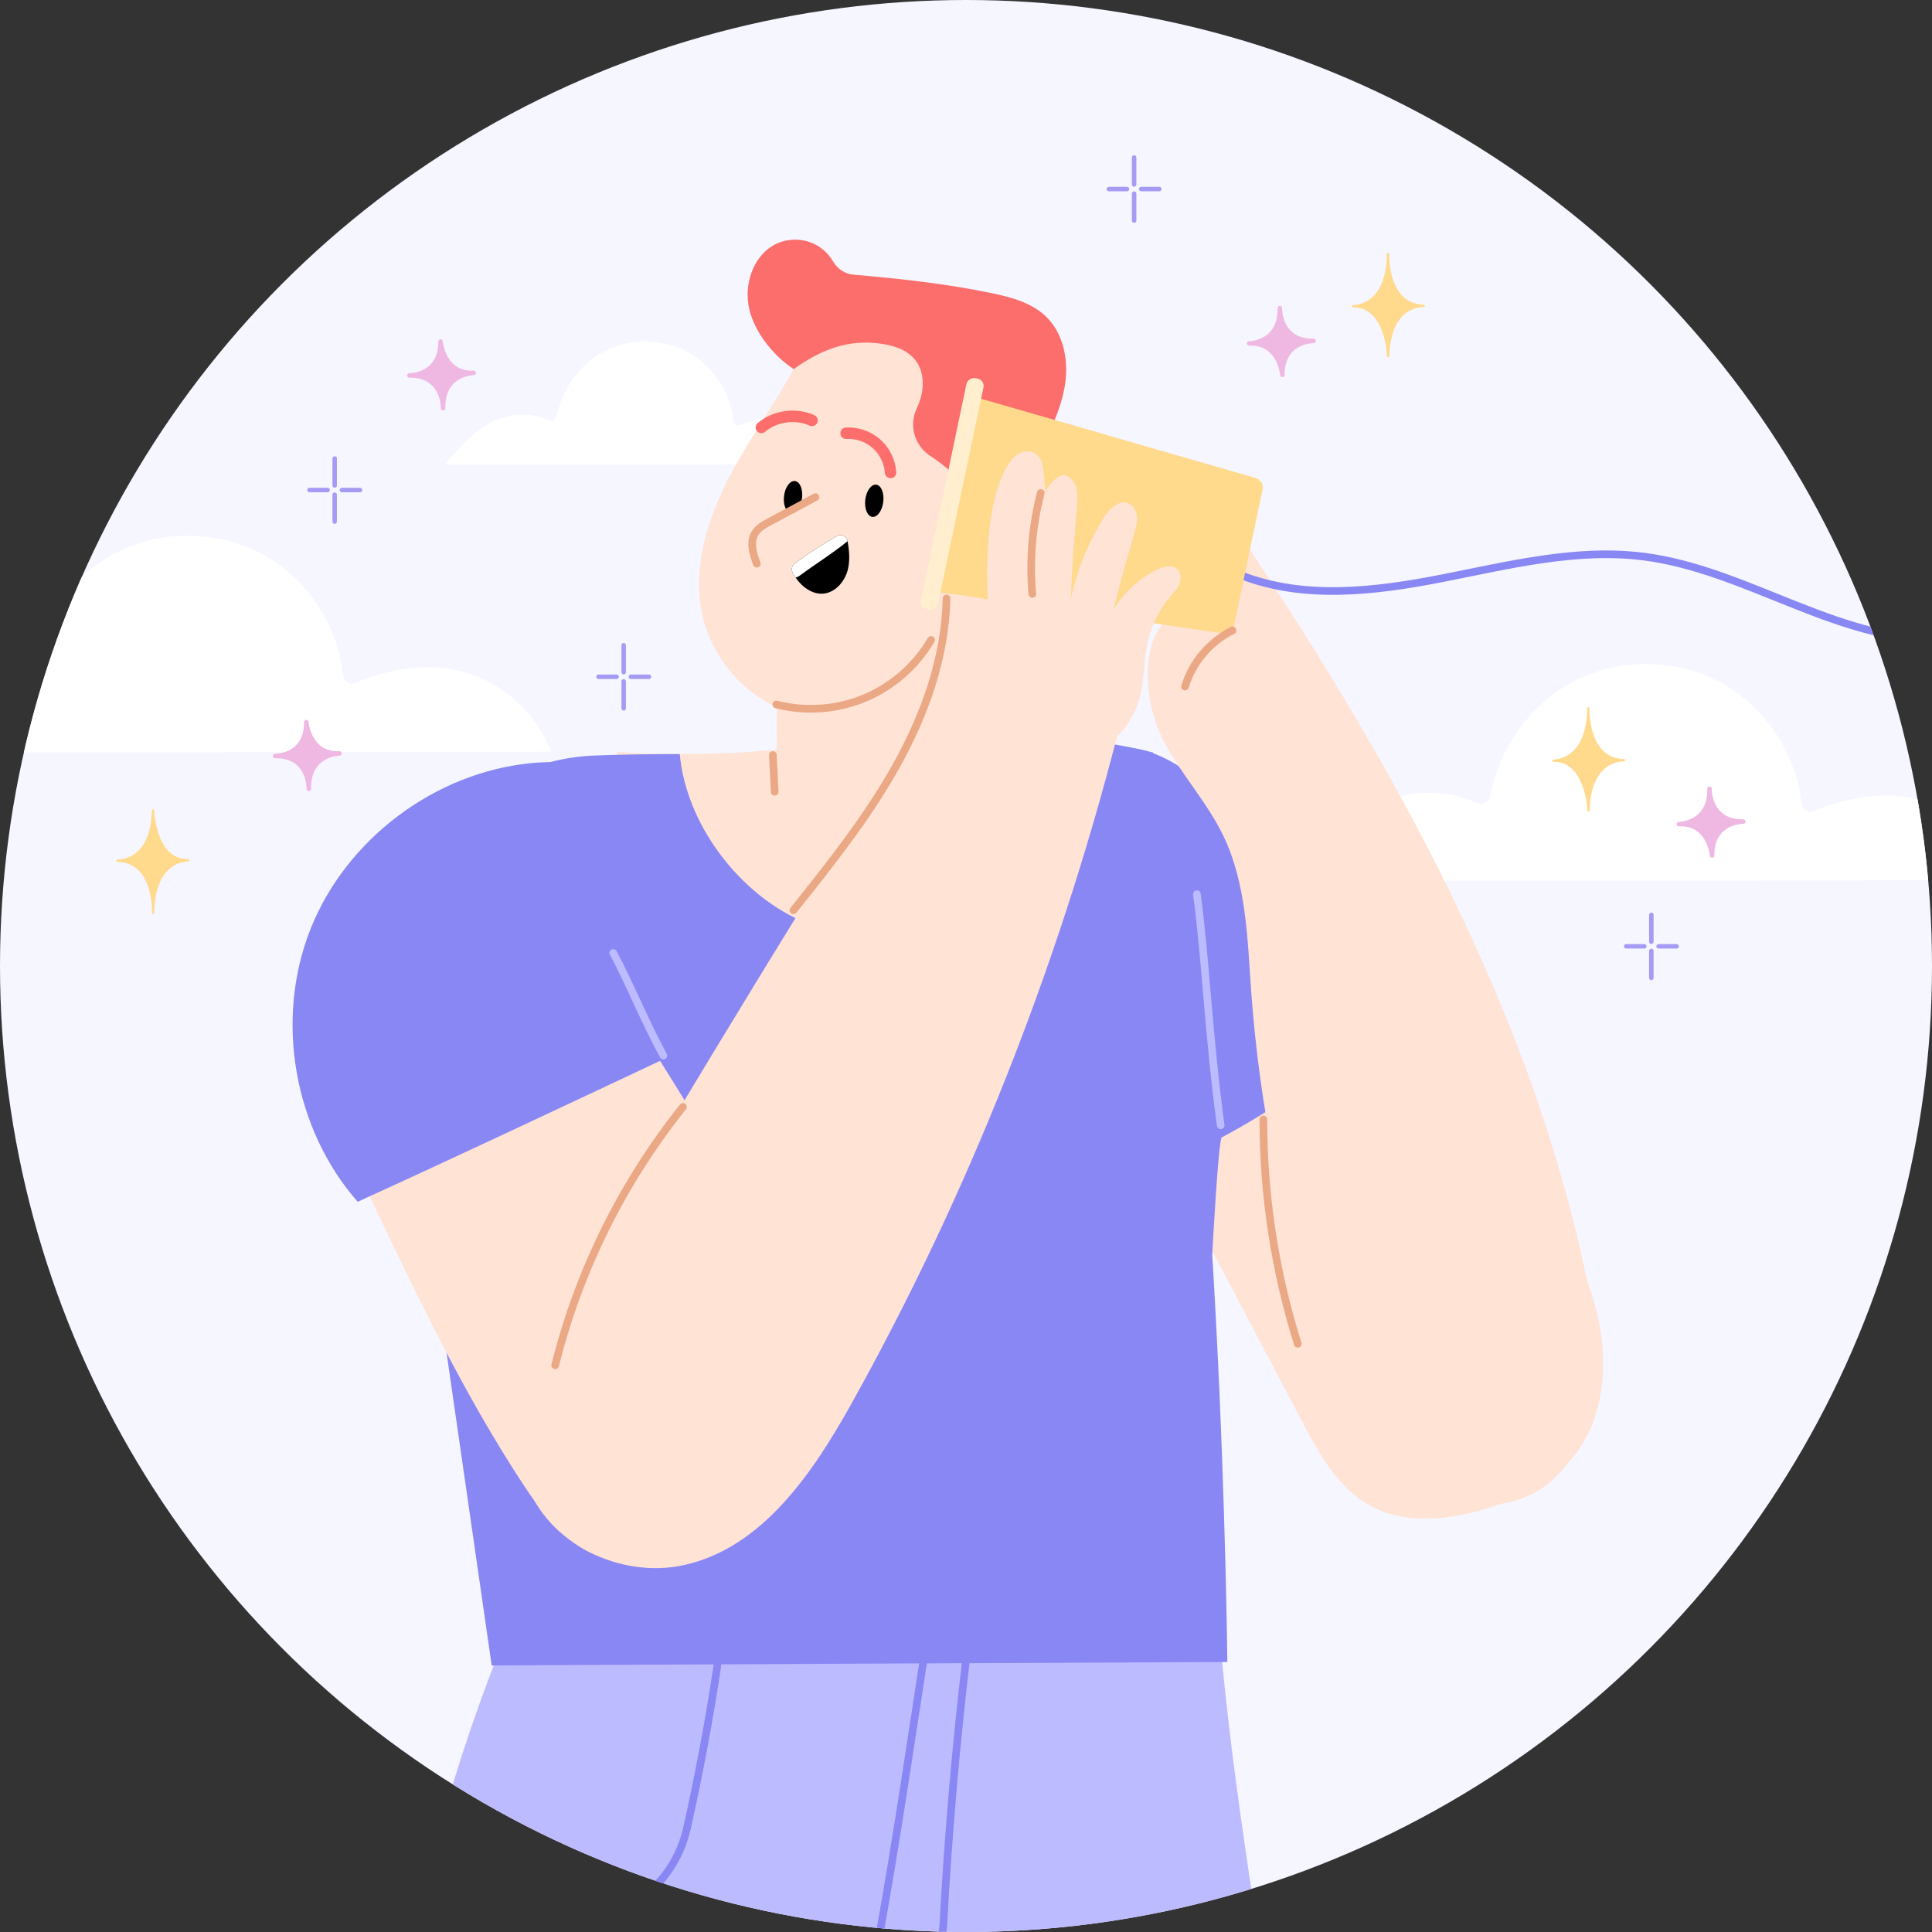 <svg xmlns="http://www.w3.org/2000/svg" xmlns:xlink="http://www.w3.org/1999/xlink" id="Stars" viewBox="0 0 1298 1298"><rect x="0" y="0" width="1298" height="1298" fill="#333333" stroke="none"/><defs><style>      .cls-1, .cls-2, .cls-3, .cls-4, .cls-5, .cls-6, .cls-7 {        fill: none;      }      .cls-1, .cls-2, .cls-3, .cls-5, .cls-8, .cls-9, .cls-6, .cls-7 {        stroke-linecap: round;      }      .cls-1, .cls-2, .cls-3, .cls-5, .cls-8, .cls-9, .cls-7 {        stroke-linejoin: round;      }      .cls-1, .cls-3, .cls-6, .cls-7 {        stroke-width: 5.13px;      }      .cls-1, .cls-6 {        stroke: #8987f4;      }      .cls-10 {        fill: #000;      }      .cls-10, .cls-11, .cls-12, .cls-13, .cls-4, .cls-14, .cls-15, .cls-16, .cls-17, .cls-18 {        stroke-width: 0px;      }      .cls-11 {        fill: #ffefcf;      }      .cls-2 {        stroke: #fc6e6c;        stroke-width: 7.69px;      }      .cls-12 {        fill: #bcbbff;      }      .cls-13 {        fill: #ffe3d5;      }      .cls-3 {        stroke: #eba885;      }      .cls-5 {        stroke: #a59bf4;      }      .cls-5, .cls-8 {        stroke-width: 3px;      }      .cls-19 {        clip-path: url(#clippath-1);      }      .cls-14 {        fill: #fc6e6c;      }      .cls-8 {        fill: #efb8e2;        stroke: #efb8e2;      }      .cls-15 {        fill: #8987f4;      }      .cls-16, .cls-9 {        fill: #ffd98c;      }      .cls-9 {        stroke: #ffd98c;        stroke-width: 1.56px;      }      .cls-6 {        stroke-miterlimit: 10;      }      .cls-20 {        clip-path: url(#clippath);      }      .cls-7 {        stroke: #bcbbff;      }      .cls-17 {        fill: #f5f6ff;      }      .cls-18 {        fill: #fff;      }    </style><clipPath id="clippath"><circle class="cls-4" cx="649" cy="649" r="649"></circle></clipPath><clipPath id="clippath-1"><path class="cls-4" d="M533.94,378.59c9.21-6.79,18.74-13.09,28.4-18.43,2.91-1.61,6.54.14,7.11,3.41,1.12,6.43,1.7,12.95.13,19.23-2.1,8.41-9.26,16.24-17.93,16.09-4.49-.08-8.74-2.25-12.14-5.19-2.64-2.28-4.83-5-6.95-8.96-1.13-2.1-.54-4.73,1.38-6.15Z"></path></clipPath></defs><circle class="cls-17" cx="649" cy="649" r="649"></circle><g class="cls-20"><path class="cls-18" d="M868.97,591.71s480.85,0,481.05-.57c-9.57-25.2-31.37-45.43-57.22-53.08-23.5-6.96-49.86-3.37-74.51,6.93-3.53,1.48-7.43-.89-7.84-4.7-3.47-32.67-22.99-63.42-51.39-80.06-30.69-17.99-70.71-18.87-102.17-2.26-28.81,15.21-49.55,44.63-55.82,76.65-.82,4.17-5.31,6.47-9.18,4.72-11.36-5.13-34.12-11.85-61.89-.68-21.27,8.56-38.02,25.53-61.04,53.04Z"></path><path class="cls-18" d="M-110.82,505.5s480.85,0,481.05-.57c-9.57-25.2-31.37-45.43-57.22-53.08-23.5-6.96-49.86-3.37-74.51,6.93-3.53,1.48-7.43-.89-7.84-4.7-3.47-32.67-22.99-63.42-51.39-80.06-30.69-17.99-70.71-18.87-102.17-2.26-28.81,15.21-49.55,44.63-55.82,76.65-.82,4.17-5.31,6.47-9.18,4.72-11.36-5.13-34.12-11.85-61.89-.68-21.27,8.56-38.02,25.53-61.04,53.04Z"></path><path class="cls-18" d="M298.93,312.15s273.16,0,273.27-.32c-5.44-14.32-17.82-25.81-32.5-30.15-13.35-3.95-28.33-1.92-42.32,3.94-2.01.84-4.22-.51-4.45-2.67-1.97-18.56-13.06-36.03-29.19-45.48-17.44-10.22-40.17-10.72-58.04-1.28-16.37,8.64-28.15,25.35-31.71,43.55-.46,2.37-3.01,3.68-5.21,2.68-6.45-2.91-19.39-6.73-35.16-.39-12.08,4.86-21.6,14.5-34.68,30.13Z"></path><g><path class="cls-13" d="M521.98,503.74c-.89-36.59.81-74.44,16.48-107.52,15.67-33.08,48.34-60.43,84.94-59.77,11.53.21,23.87,3.72,30.81,12.93,6.46,8.57,6.92,20.09,7.13,30.83.77,40.01,1.55,80.02,8.29,119.98,24.42-1.87,48.84-3.74,74.39-.79-3.01,46.82-24.06,92.5-58.66,124.17-34.61,31.68-82.57,48.67-129.3,44.47-39.36-3.54-77.35-22.12-103.61-51.66-26.26-29.54-40.29-69.85-37.79-111.16,33.92,2.13,67.99,2.03,107.31-1.48Z"></path><path class="cls-12" d="M820.1,1106.13c11.28,123.88,33.23,230.67,51.8,377.82-86.2,0-624.5,9.23-624.5,9.23,0,0,13.8-197.33,87.15-381.3,122.61-9.85,185.87-17.65,244.32-22.35,30.67-2.46,210.53-14.1,241.23,16.61Z"></path><path class="cls-1" d="M649.42,1111.87c-7.16,60.18-12.37,120.6-15.64,181.11-1.16,21.41-18.7,38.26-40.15,38.42l-4.73-.52"></path><path class="cls-1" d="M481.96,1118.96c-5.38,36.12-12.09,72.04-20.4,109.22-8.58,38.43-43.58,65.31-82.92,63.47-31.6-1.48-63.14-3.95-94.58-7.42"></path><path class="cls-6" d="M622.62,1100.97c-23.23,151.96-34.68,233.8-71.97,387.22"></path><g><path class="cls-13" d="M541.41,231.96c-14.22,30.47-35,57.4-50.73,87.12-15.73,29.71-26.43,64.29-18.15,96.88,7.04,27.7,28.21,51.41,54.93,61.53,26.72,10.12,58.29,6.39,81.91-9.69,25.1-17.09,39.75-45.55,51.54-73.54,9.71-23.05,18.25-46.85,21.44-71.66,3.2-24.81.77-50.85-10.56-73.15-11.32-22.3-32.29-40.34-56.92-44.7-24.63-4.36-61,.49-73.47,27.22Z"></path><path class="cls-14" d="M660.62,363.28c-.56,10.74-.22,21.52,1.3,32.28,7.56-5.45,11.82-14.43,14.16-23.45,2.34-9.02,3.04-18.4,5.18-27.47,3.63-15.44,11.28-29.57,18.47-43.7,7.19-14.13,14.11-28.77,16.07-44.51,1.97-15.73-1.74-32.96-13.2-43.91-9.65-9.22-23.24-12.83-36.3-15.56-30.42-6.34-61.35-9.71-92.79-12.41-5.72-.49-10.79-3.79-13.69-8.75-2.93-5.02-7.32-9.2-12.54-11.77-7.77-3.83-17.25-4.01-25.17-.48-14.83,6.61-21.82,24.92-19.34,40.96,2.48,16.04,14.97,33.19,30.45,43.5,18.14-12.92,35.62-20,57.71-17.24,9.07,1.13,18.6,4.08,24.16,11.34,5.49,7.16,5.9,17.21,3.29,25.84-.69,2.29-1.57,4.51-2.6,6.73-5.22,11.35-1.34,24.64,9.09,31.51,19.83,13.06,37.02,32.28,35.74,57.1Z"></path><ellipse class="cls-13" cx="672.16" cy="340.68" rx="33.64" ry="27.24" transform="translate(-50.89 552.94) rotate(-43.24)"></ellipse><path class="cls-3" d="M625.56,429.92c-10.17,17.41-26.13,31.37-44.74,39.13-18.61,7.76-39.77,9.26-59.29,4.23"></path><path class="cls-3" d="M655.62,346.65c5.7-9.4,15.52-16.19,26.33-18.21"></path><ellipse class="cls-10" cx="587.38" cy="336.44" rx="10.89" ry="6.09" transform="translate(183.47 879.64) rotate(-83.17)"></ellipse><ellipse class="cls-10" cx="532.79" cy="334" rx="10.89" ry="6.09" transform="translate(137.8 823.28) rotate(-83.17)"></ellipse><path class="cls-3" d="M547.85,334c-10.28,5.51-20.55,11.02-30.83,16.53-3.7,1.99-7.58,4.13-9.76,7.73-3.68,6.07-1.28,13.84,1.19,20.49"></path><path class="cls-2" d="M511.51,287.19c9.23-7.8,23.03-9.72,34.04-4.74"></path><path class="cls-2" d="M568.44,291.06c7.35-.42,14.84,2.16,20.36,7.04,5.52,4.87,9.02,11.98,9.52,19.33"></path></g><path class="cls-15" d="M456.7,506.63c4.05,45.14,36.97,90.16,77.64,110.17,40.67,20.01,91.68,17.21,129.92-7.14,38.23-24.34,62.36-69.38,61.57-112.25,12.9,1.21,25.8,2.42,48.85,8.18,46.04,200.5,49.89,611.01,49.89,611.01,0,0-496.7,2.22-494.22,2.36-21.5-149.26-42.99-298.52-65.21-448.88-12.35-83.59,50.61-159.49,135.05-162.52,17.4-.62,36.1-.96,56.51-.94Z"></path><path class="cls-13" d="M784.63,783.8c29.99,56.95,59.98,113.91,89.97,170.86,11.49,21.82,24.12,44.84,45.7,56.79,23.61,13.07,52.93,9.91,78.74,2,21.63-6.62,43.01-16.83,57.49-34.2,18.41-22.08,23.16-53.03,19.25-81.51-5.71-41.64-27.79-79.17-52.07-113.47-24.28-34.31-51.43-67.01-69.66-104.89-3.35-6.95-7.67-15.05-15.34-15.91-4.36-.49-8.54,1.63-12.39,3.72-52.7,28.57-102.09,63.25-141.7,116.62Z"></path><path class="cls-15" d="M752.88,502.02c40.88,0,76.44,43.78,103.53,78.32,27.09,34.54,47.19,73.92,68.44,115.2-33.41,24.71-70.3,50.8-104.01,68.61-2.29,1.21-6.42,78.65-6.42,78.65,0,0-28.2-39.89-33.69-56.23-15.13-47.05-34.78-92.78-45.46-141.04-10.68-48.26-11.73-100.6,17.61-143.51Z"></path><path class="cls-13" d="M247.39,801.75c31.55,66.44,63.23,133.11,103.52,194.64,14.32,21.87,31.82,44.55,57.2,50.85,26.01,6.46,52.79-6.21,75.29-20.78,24.19-15.67,47.83-35.65,56.39-63.17,7.65-24.58,2.01-51.26-5.97-75.73-20.48-62.73-55.75-119.42-90.69-175.4-63.54,29.44-127.07,58.88-195.73,89.58Z"></path><path class="cls-13" d="M780.6,419.57c-15.11,20.05-10.42,56.14,1.23,78.39,11.65,22.24,29.24,41.04,40.12,63.68,15.45,32.13,16.12,69.04,18.67,104.61,5.47,76.43,20.91,152.05,44.39,224.99,10.58,32.88,23.48,66.33,47.92,90.73,24.45,24.4,63.31,37.46,94.53,22.67,24.14-11.43,39.1-37.18,43.79-63.47,4.69-26.29.55-53.31-4.78-79.48-36.96-181.48-129.64-346.63-230.9-498.7-4.14,22.48-4.66,38.61-8.81,61.09-12.7-2.01-29.28-2.44-46.16-4.51Z"></path><path class="cls-15" d="M445.53,711.76c-70.04,32.98-140.07,65.95-205.22,95.65-43.03-48.99-55.77-122.59-31.71-183.2,24.06-60.6,83.82-105.42,148.73-111.56,13.6-1.28,27.83-.89,40.2,4.9,17.53,8.2,28.57,25.75,37.25,43.05,20.83,41.53,33.71,87.02,37.74,133.3-8.3,6.2-16.38,12.86-27,17.86Z"></path><path class="cls-1" d="M833.75,386.49c42.53,16.59,90.25,10.81,135.05,2.04,44.8-8.77,90.23-20.36,135.51-14.59,68.15,8.69,128.62,55.89,197.33,55.69,50.89-.15,97.5-26.33,145.93-41.98,79.62-25.72,165.24-22.98,248.86-19.98"></path><g><path class="cls-16" d="M821.29,425.44l-195.26-28.14,27.52-131.03,189.74,54.8c3.51,1.02,5.7,4.27,5.02,7.5l-19.33,92.04c-.68,3.25-4.04,5.36-7.69,4.83Z"></path><rect class="cls-11" x="560.57" y="325.95" width="158.45" height="11.67" rx="4.99" ry="4.99" transform="translate(183.58 889.72) rotate(-78.14)"></rect></g><path class="cls-13" d="M702.41,330.46c1.64-4.44,8.89-12.17,12.86-11.23,3.97.94,6.81,4.65,7.9,8.58,1.09,3.93.76,8.1.41,12.17-1.73,20.39-3.46,40.79-4.14,62.63,4.07-19.27,11.52-37.83,21.92-54.56,3.81-6.13,10.59-12.81,17.13-9.76,3.34,1.56,5.18,5.35,5.45,9.02.27,3.68-.77,7.31-1.79,10.85-4.78,16.52-9.56,33.04-13.98,51.03,6.95-11.1,16.94-20.26,28.59-26.24,4.7-2.41,11.17-4,14.67-.05,2.28,2.57,2.18,6.57.79,9.7-1.39,3.14-3.84,5.66-6.05,8.28-7.52,8.9-12.81,19.67-15.24,31.07-2.45,11.49-2.04,23.48-4.75,34.91-2.71,11.44-9.69,23.02-15.62,27.63-40.25,156.15-99.89,307.38-178.36,448.25-26.2,47.03-60.02,97.06-112.58,108.73-42.77,9.5-92.12-14.44-106.23-55.92-14.62-42.98,8.35-88.85,31.01-128.19,82.37-143.05,170.05-282.97,257.12-423.85-1.21-17.55-3.29-27.01-4.54-44.73,8.41.78,18.75,2.75,26.54,3.93-.85-26.99-.53-63.45,11.96-87.39,1.8-3.45,3.92-6.85,7-9.23s7.28-3.62,10.96-2.34c4.32,1.5,6.94,6.12,7.45,10.66s.76,9.18,1.53,16.06Z"></path><path class="cls-3" d="M699.23,331.19c-5.72,22.08-7.65,45.13-5.68,67.86"></path><path class="cls-3" d="M635.91,402.11c-.81,39.63-14.6,78.14-33.95,112.73-19.36,34.59-44.2,65.76-68.92,96.75"></path><path class="cls-3" d="M520.47,531.94l-1.23-24.71"></path><path class="cls-3" d="M828.08,423.53c-15.2,7.5-27.05,21.5-31.95,37.73"></path><path class="cls-3" d="M458.85,743.66c-40.64,50.8-70.14,110.47-85.85,173.6"></path><path class="cls-3" d="M848.78,752.07c0,51.05,7.82,102.09,23.12,150.79"></path><path class="cls-7" d="M412,640.24c10.57,19.51,20.74,45.07,33.67,68.93"></path><path class="cls-7" d="M804.12,600.73c5.96,44.16,7.71,94.06,15.98,155.31"></path><g><path class="cls-10" d="M533.94,378.59c9.21-6.79,18.74-13.09,28.4-18.43,2.91-1.61,6.54.14,7.11,3.41,1.12,6.43,1.7,12.95.13,19.23-2.1,8.41-9.26,16.24-17.93,16.09-4.49-.08-8.74-2.25-12.14-5.19-2.64-2.28-4.83-5-6.95-8.96-1.13-2.1-.54-4.73,1.38-6.15Z"></path><g class="cls-19"><path class="cls-18" d="M540.26,367.62c-5.2,3.08-9.4,7.83-11.83,13.37-.74,1.69-1.3,3.69-.42,5.31.82,1.5,2.68,2.17,4.39,2.07,1.7-.11,3.47-.56,4.84-1.58,10.52-7.83,21.87-14.78,32.22-23.21,1.82-1.48,3.37-.69,4.02-2.94.65-2.25.15-4.98-1.73-6.38-2.48-1.83-5.99-.69-8.76.68-5.92,2.91-11.7,6.15-22.73,12.69Z"></path></g></g></g></g><g><line class="cls-5" x1="419.01" y1="433.52" x2="419.01" y2="451.6"></line><line class="cls-5" x1="419.01" y1="457.8" x2="419.01" y2="475.88"></line><line class="cls-5" x1="423.84" y1="454.69" x2="435.99" y2="454.69"></line><line class="cls-5" x1="402.1" y1="454.69" x2="414.26" y2="454.69"></line></g><path class="cls-8" d="M228.08,506.21s-21.08.18-20.59,23.74c0,0,.55-22.33-22.67-22.03,0,0,21.07.28,20.95-22.8,0,0,1.8,22.02,22.31,21.09Z"></path><path class="cls-9" d="M126.34,577.98s-23.06-.9-23.46,35.14c0,0,1.48-34.1-23.92-34.93,0,0,23.03,1.59,23.82-33.69,0,0,1.09,33.76,23.56,33.48Z"></path><g><line class="cls-5" x1="761.96" y1="148.18" x2="761.96" y2="130.09"></line><line class="cls-5" x1="761.96" y1="123.9" x2="761.96" y2="105.81"></line><line class="cls-5" x1="757.13" y1="127.01" x2="744.98" y2="127.01"></line><line class="cls-5" x1="778.87" y1="127.01" x2="766.71" y2="127.01"></line></g><path class="cls-8" d="M839.25,230.76s21.08-.18,20.59-23.74c0,0-.55,22.33,22.67,22.03,0,0-21.07-.28-20.95,22.8,0,0-1.8-22.02-22.31-21.09Z"></path><path class="cls-8" d="M1127.94,553.68s21.08-.18,20.59-23.74c0,0-.55,22.33,22.67,22.03,0,0-21.07-.28-20.95,22.8,0,0-1.8-22.02-22.31-21.09Z"></path><path class="cls-9" d="M1043.67,511.02s23.06.9,23.46-35.14c0,0-1.48,34.1,23.92,34.93,0,0-23.03-1.59-23.82,33.69,0,0-1.09-33.76-23.56-33.48Z"></path><path class="cls-9" d="M909.12,205.73s23.06.9,23.46-35.14c0,0-1.48,34.1,23.92,34.93,0,0-23.03-1.59-23.82,33.69,0,0-1.09-33.76-23.56-33.48Z"></path><g><line class="cls-5" x1="1109.45" y1="614.62" x2="1109.45" y2="632.7"></line><line class="cls-5" x1="1109.45" y1="638.9" x2="1109.45" y2="656.98"></line><line class="cls-5" x1="1114.29" y1="635.78" x2="1126.44" y2="635.78"></line><line class="cls-5" x1="1092.55" y1="635.78" x2="1104.7" y2="635.78"></line></g><g><line class="cls-5" x1="224.86" y1="308.06" x2="224.86" y2="326.15"></line><line class="cls-5" x1="224.86" y1="332.34" x2="224.86" y2="350.43"></line><line class="cls-5" x1="229.69" y1="329.23" x2="241.84" y2="329.23"></line><line class="cls-5" x1="207.95" y1="329.23" x2="220.1" y2="329.23"></line></g><path class="cls-8" d="M318.28,250.53s-21.08.18-20.59,23.74c0,0,.55-22.33-22.67-22.03,0,0,21.07.28,20.95-22.8,0,0,1.8,22.02,22.31,21.09Z"></path></svg>